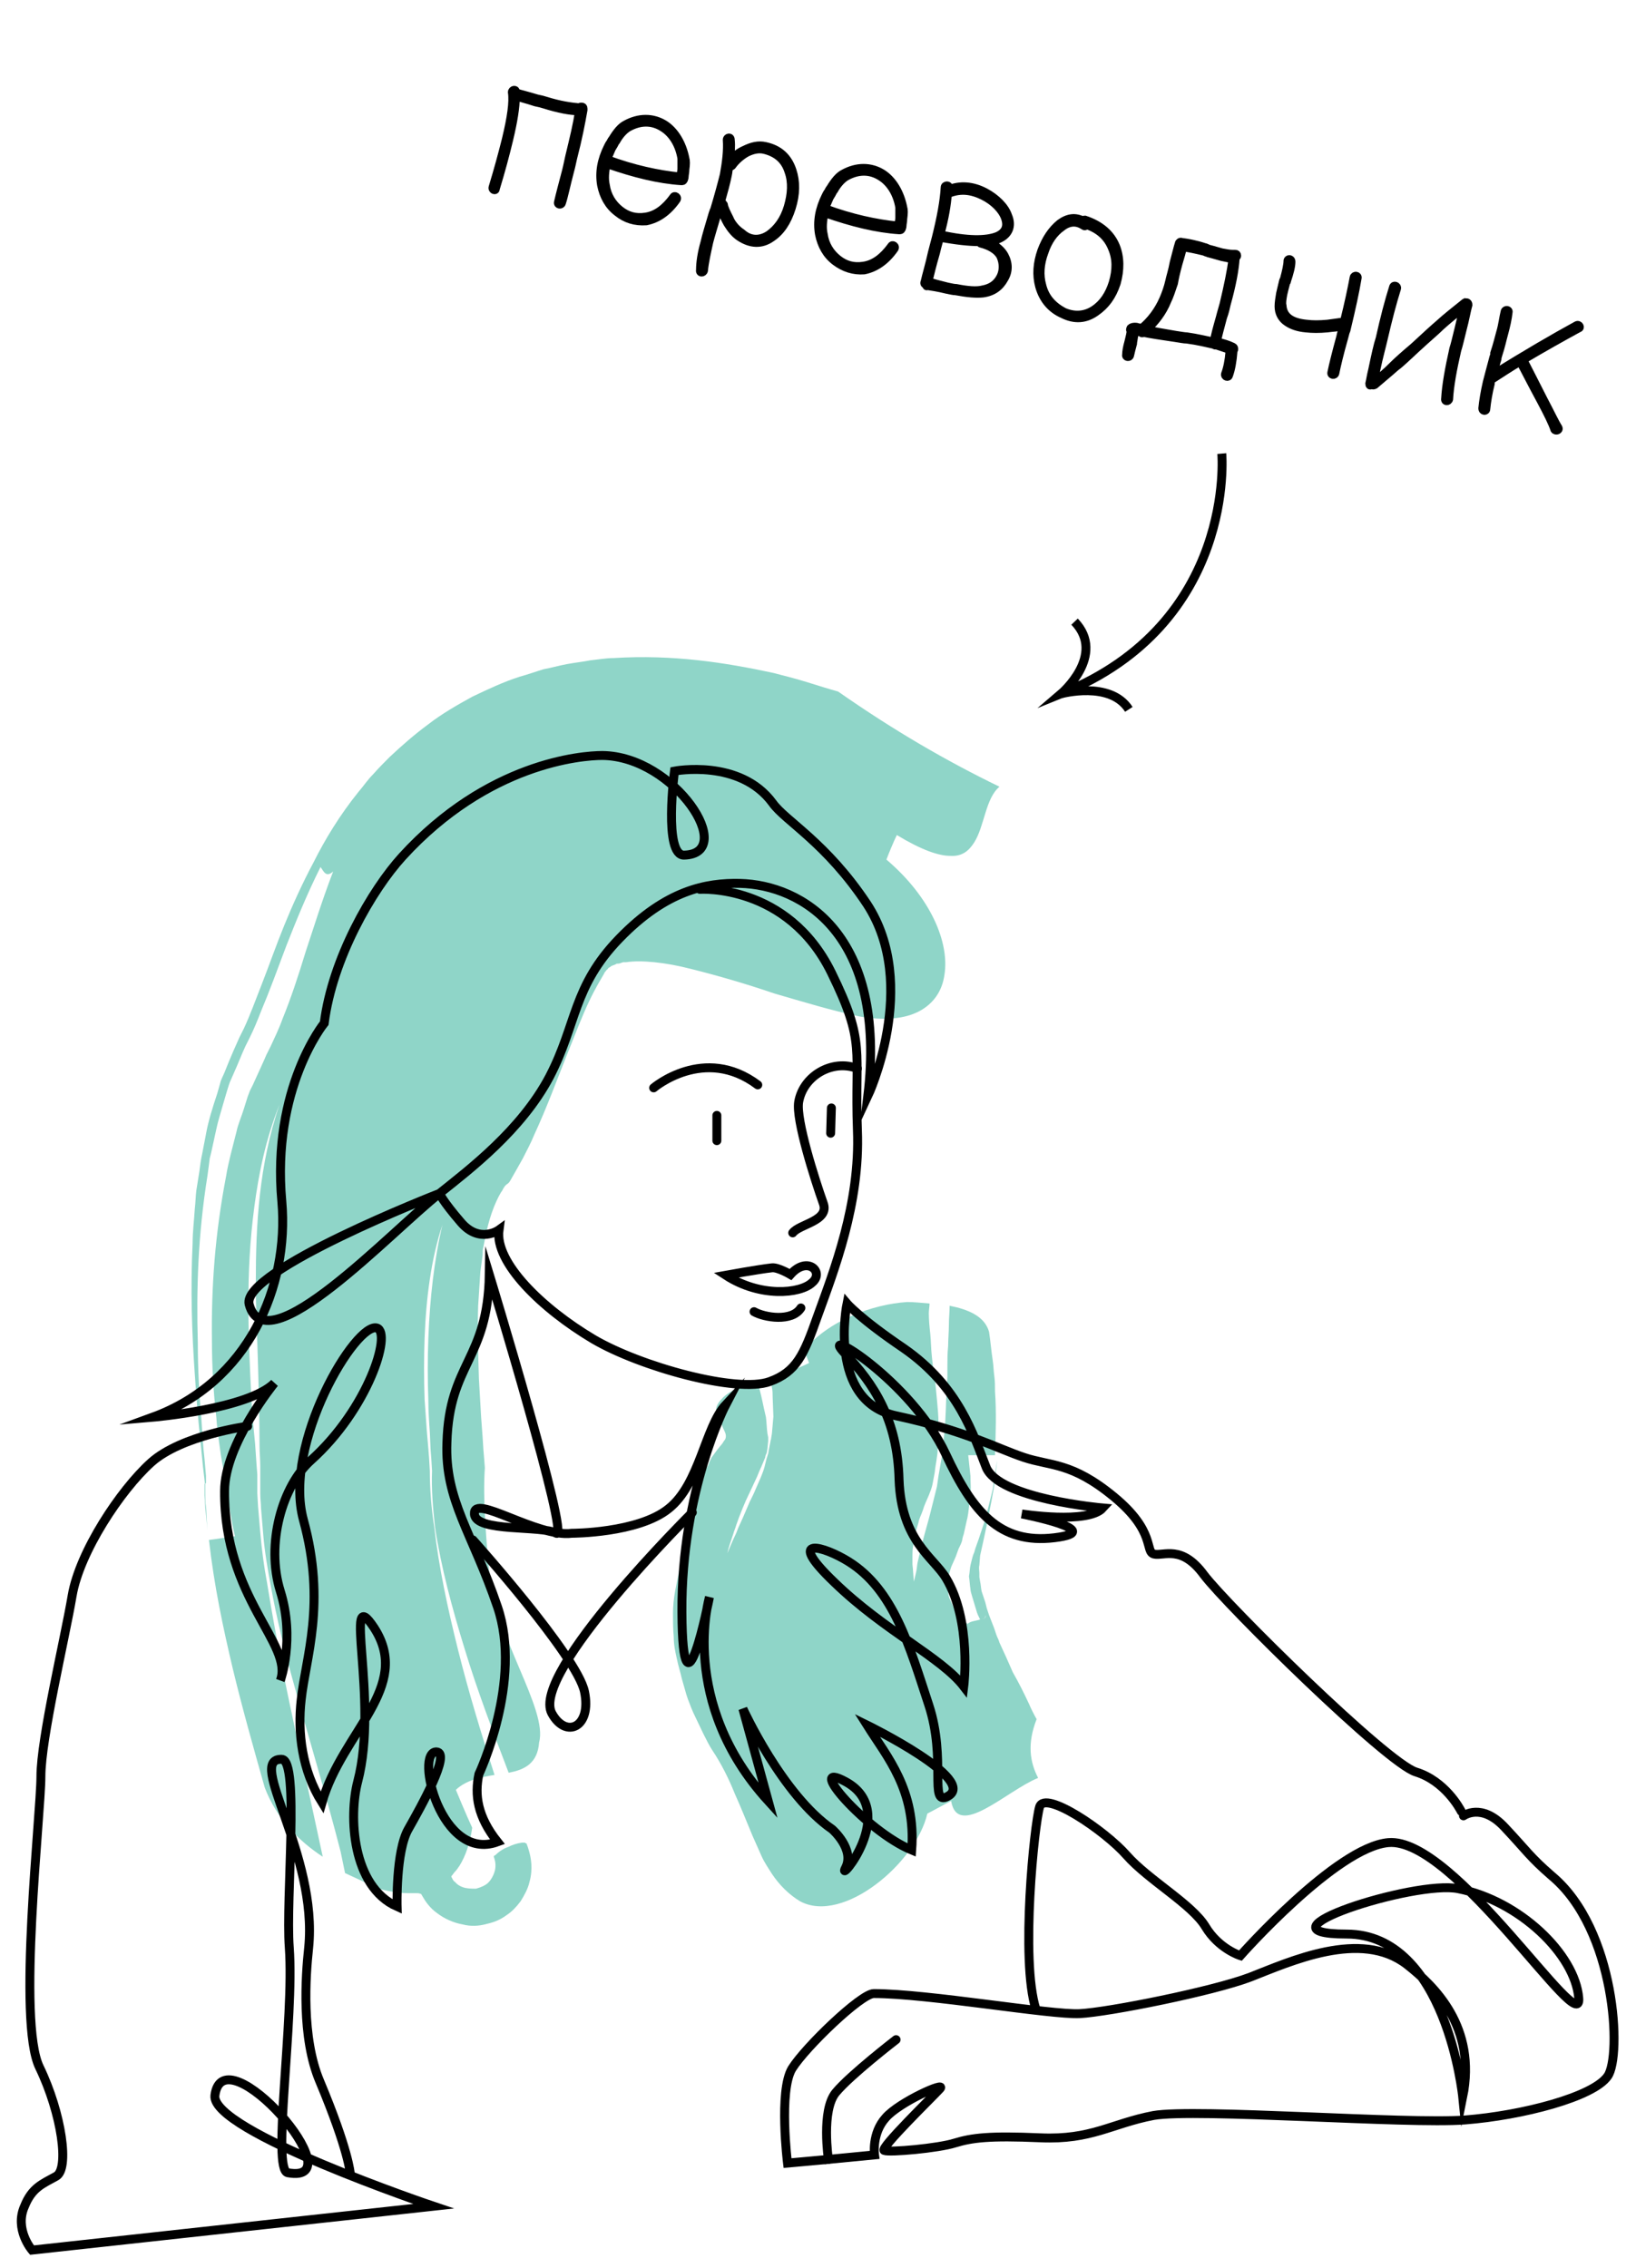 <?xml version="1.0" encoding="UTF-8"?> <!-- Generator: Adobe Illustrator 25.0.0, SVG Export Plug-In . SVG Version: 6.00 Build 0) --> <svg xmlns="http://www.w3.org/2000/svg" xmlns:xlink="http://www.w3.org/1999/xlink" id="Слой_1" x="0px" y="0px" viewBox="0 0 220 305" style="enable-background:new 0 0 220 305;" xml:space="preserve"> <style type="text/css"> .st0{stroke:#000000;stroke-miterlimit:10;} .st1{fill:none;stroke:#000000;stroke-width:1.2;stroke-miterlimit:10;} .st2{fill:#8FD5C8;} .st3{fill:none;stroke:#000000;stroke-width:1.2;stroke-linecap:round;stroke-miterlimit:10;} .st4{fill:none;stroke:#000000;stroke-miterlimit:10;} </style> <g> <path class="st0" d="M66.2,25.2c0.7-2.3,1.3-4.5,1.8-6.5c0.7-2.9,1-5,0.8-6.3c0-0.4,0.6-0.5,0.6-0.1c0,0,0,0.1,0,0.1 c0.6,0.2,1.5,0.4,2.8,0.8c0.5,0.1,0.9,0.2,1.2,0.3c1.9,0.6,3.4,0.8,4.5,0.9c0.1-0.1,0.2-0.1,0.3-0.1c0.2,0,0.3,0.1,0.3,0.3l0,0 c0,0,0,0,0,0c0,0.1,0,0.1,0,0.2c-0.3,1.7-0.7,3.8-1.4,6.5c-0.1,0.4-0.2,1-0.4,1.7c-0.5,1.9-0.8,3.4-1.1,4.3 c-0.1,0.4-0.7,0.3-0.6-0.1c0.2-0.9,0.6-2.4,1.1-4.3c0.2-0.8,0.3-1.4,0.4-1.8c0.6-2.5,1.1-4.5,1.3-6.1c-1.1,0-2.7-0.3-4.6-0.9 c-0.3-0.1-0.7-0.2-1.2-0.3c-1.2-0.4-2.1-0.6-2.6-0.8c0,1.4-0.3,3.3-0.9,5.8c-0.5,2.1-1.1,4.3-1.8,6.6 C66.7,25.8,66.1,25.6,66.2,25.2z"></path> <path class="st0" d="M83,28.6c-1.2-0.9-1.9-2.2-2.2-3.7c-0.3-1.7,0-3.4,0.9-5.2c0.1-0.2,0.2-0.4,0.3-0.5c0.1-0.2,0.2-0.4,0.3-0.5 c0.6-1,1.2-1.7,1.8-2c1.8-1,3.7-1,5.3,0c1.4,0.9,2.4,2.6,2.8,4.6c0.1,0.3,0.1,0.8,0,1.5c0,0.4-0.1,0.7-0.1,1c0,0.2-0.1,0.3-0.1,0.4 c-0.1,0.2-0.2,0.2-0.4,0.2c-3-0.2-6.3-1-10-2.3c-0.2,1-0.3,1.9-0.1,2.8c0.2,1.4,0.9,2.5,1.9,3.3c1,0.8,2.1,1.1,3.4,0.9 c1.4-0.2,2.6-1.1,3.7-2.6c0.2-0.4,0.8,0,0.5,0.4c-1.2,1.7-2.6,2.6-4.1,2.9C85.4,29.9,84.1,29.5,83,28.6z M91.5,23.5 c0-0.2,0.1-0.5,0.1-0.8c0-0.7,0-1.1,0-1.4c-0.3-1.8-1.2-3.3-2.5-4.1c-1.4-0.9-3-0.9-4.6,0c-0.5,0.3-1.1,0.9-1.6,1.8 c-0.1,0.1-0.2,0.3-0.3,0.5L82.3,20c-0.2,0.5-0.4,0.9-0.6,1.4c3.5,1.3,6.8,2,9.7,2.3C91.4,23.6,91.5,23.5,91.5,23.5z"></path> <path class="st0" d="M94.7,32.6c0.2-0.9,0.6-2.2,1.1-3.9c0.1-0.2,0.1-0.4,0.2-0.5c0.6-2,1-3.5,1.3-4.7c0.3-1.7,0.5-3.2,0.4-4.7 c0-0.4,0.6-0.5,0.6,0c0.1,0.9,0,1.8-0.1,2.8c0.5-0.7,1.2-1.2,1.9-1.5c1-0.5,1.9-0.7,2.8-0.5c1.9,0.4,3.1,1.5,3.7,3.3 c0.5,1.5,0.5,3.2-0.1,5.1c-0.6,1.9-1.5,3.2-2.7,4c-1.4,1-2.9,0.9-4.4-0.1c-0.6-0.4-1.1-1-1.6-1.8c-0.3-0.5-0.6-1.2-1-2.1 c0,0,0,0,0-0.1c-0.1,0.2-0.1,0.5-0.3,0.9c-0.5,1.7-0.9,3-1.1,3.8c-0.3,1.4-0.6,2.7-0.7,3.8c-0.1,0.4-0.7,0.4-0.6-0.1 C94.1,35.3,94.3,34,94.7,32.6z M103.4,31.5c1.1-0.8,2-2,2.5-3.7c0.5-1.7,0.6-3.3,0.1-4.7c-0.5-1.6-1.6-2.5-3.2-2.9 c-0.8-0.2-1.6,0-2.4,0.4c-0.7,0.4-1.4,1-1.9,1.7c-0.1,0.1-0.2,0.2-0.4,0.1c-0.1,0.4-0.1,0.8-0.2,1.2c-0.2,1-0.5,2.1-0.9,3.5 c0.1,0,0.1,0.1,0.1,0.1l0.1,0.1c0,0.1,0,0.1,0.1,0.1c0.1,0.1,0.1,0.2,0.1,0.3c0.3,0.9,0.7,1.5,0.9,2c0.4,0.7,0.9,1.2,1.5,1.6 C100.9,32.3,102.2,32.3,103.4,31.5z"></path> <path class="st0" d="M112.3,35.2c-1.2-0.9-1.9-2.2-2.2-3.7c-0.3-1.7,0-3.4,0.9-5.2c0.1-0.2,0.2-0.4,0.3-0.5 c0.1-0.2,0.2-0.4,0.3-0.5c0.6-1,1.2-1.7,1.8-2c1.8-1,3.7-1,5.3,0c1.4,0.9,2.4,2.6,2.8,4.6c0.1,0.3,0.1,0.8,0,1.5 c0,0.4-0.1,0.7-0.1,1c0,0.2-0.1,0.3-0.1,0.4c-0.1,0.2-0.2,0.2-0.4,0.2c-3-0.2-6.3-1-10-2.3c-0.2,1-0.3,1.9-0.1,2.8 c0.2,1.4,0.9,2.5,1.9,3.3c1,0.8,2.1,1.1,3.4,0.9c1.4-0.2,2.6-1.1,3.7-2.6c0.2-0.4,0.8,0,0.5,0.4c-1.2,1.7-2.6,2.6-4.1,2.9 C114.8,36.5,113.5,36.1,112.3,35.2z M120.8,30.1c0-0.2,0.1-0.5,0.1-0.8c0-0.7,0-1.1,0-1.4c-0.3-1.8-1.2-3.3-2.5-4.1 c-1.4-0.9-3-0.9-4.6,0c-0.5,0.3-1.1,0.9-1.6,1.8c-0.1,0.1-0.2,0.3-0.3,0.5l-0.3,0.5c-0.2,0.5-0.4,0.9-0.6,1.4 c3.5,1.3,6.8,2,9.7,2.3C120.8,30.2,120.8,30.1,120.8,30.1z"></path> <path class="st0" d="M124.5,38.3c-0.2,0-0.3-0.2-0.2-0.4c0.2-0.9,0.6-2.2,1-4c0.2-0.8,0.4-1.5,0.5-1.9c0.7-2.8,1.1-5,1.2-6.8 c0-0.4,0.7-0.4,0.6,0c0,0.1,0,0.1,0,0.2c1.5-0.6,3.2-0.5,4.9,0.4c1.5,0.8,2.7,2,3.1,3.2c0.6,1.4,0.1,2.6-1.3,3.2 c-0.4,0.2-0.8,0.3-1.2,0.4c0.9,0.4,1.6,1,2,1.7c0.6,1.1,0.6,2.2,0,3.2c-0.6,1.1-1.5,1.8-2.9,2c-0.9,0.1-2.1,0-3.7-0.3 c-0.3,0-0.7-0.1-1.2-0.2c-1.2-0.3-2-0.4-2.6-0.5C124.6,38.6,124.5,38.5,124.5,38.3z M127.4,38.5c0.5,0.1,0.9,0.2,1.2,0.2 c1.5,0.3,2.7,0.4,3.5,0.2c1.1-0.2,1.9-0.7,2.4-1.7c0.4-0.8,0.4-1.8,0-2.7c-0.4-0.8-1.4-1.4-2.6-1.7c-0.1,0-0.1-0.1-0.2-0.2 c-1.4,0-3.2-0.2-5.3-0.6c0,0,0,0.1,0,0.1c-0.1,0.4-0.3,1-0.5,1.9c-0.5,1.7-0.8,3-1,3.8C125.4,38,126.2,38.2,127.4,38.5z M134.1,31.7c1.1-0.5,1.4-1.3,1-2.4c-0.4-1.1-1.5-2.2-2.9-2.9c-1.6-0.8-3-0.9-4.4-0.4c-0.1,0-0.2,0-0.3,0c-0.1,1.5-0.4,3.3-1,5.5 C130.1,32.3,132.6,32.3,134.1,31.7z"></path> <path class="st0" d="M139.7,38.5c-0.4-1.5-0.3-3.1,0.3-4.8c0.6-1.6,1.4-2.8,2.5-3.7c1.1-0.8,2.1-0.9,3.1-0.4 c0.1-0.1,0.2-0.1,0.3-0.1c2.1,0.7,3.5,1.9,4.2,3.6c0.6,1.5,0.6,3.2,0.1,5c-0.6,1.8-1.5,3-2.8,3.9c-1.4,1-2.9,1.1-4.5,0.3 C141.3,41.6,140.2,40.3,139.7,38.5z M147.1,41.6c1.2-0.8,2-2,2.5-3.6c0.5-1.7,0.5-3.2-0.1-4.6c-0.6-1.5-1.7-2.5-3.4-3.1 c-0.1,0.2-0.3,0.2-0.4,0.1c-0.9-0.6-1.9-0.6-2.9,0.2c-1,0.7-1.8,1.8-2.3,3.3c-0.6,1.6-0.7,3.1-0.3,4.5c0.4,1.6,1.4,2.7,2.9,3.5 C144.5,42.5,145.9,42.4,147.1,41.6z"></path> <path class="st0" d="M151.7,46L151.7,46c0.2-0.8,0.3-1.2,0.3-1.5c-0.1-0.1-0.1-0.2,0-0.4c0.1-0.1,0.3-0.2,0.6-0.2 c0.1,0,0.3,0,0.5,0.1c0.1,0,0.2,0,0.4,0.1c1.2-1,2.2-2.3,2.9-3.9c0.3-0.7,0.6-1.5,0.8-2.4c0.1-0.5,0.4-1.4,0.6-2.5 c0.3-1.1,0.5-2,0.7-2.6c0-0.1,0.2-0.3,0.4-0.2c0,0,0,0,0,0c0,0,0,0,0,0c0.8,0.1,1.9,0.3,3.1,0.7c0.1,0,0.3,0.1,0.5,0.2 c0.8,0.2,1.4,0.4,1.8,0.5c0.6,0.1,1,0.2,1.5,0.2c0.1,0,0.2,0,0.2,0c0,0,0,0,0.1,0c0.2,0,0.3,0.1,0.3,0.3c0,0.1-0.1,0.2-0.2,0.3 c-0.1,1.6-0.5,3.7-1.2,6.2c-0.1,0.4-0.2,1-0.5,1.8c-0.4,1.5-0.7,2.6-0.8,3.2c0.8,0.2,1.5,0.4,2.1,0.7c0.2,0.1,0.2,0.2,0.2,0.4 c0,0.1-0.1,0.1-0.1,0.2c0,0,0,0.1,0,0.1c-0.1,1.3-0.3,2.4-0.6,3.2c-0.1,0.4-0.7,0.2-0.6-0.2c0.3-0.8,0.5-1.8,0.6-3 c0-0.1,0-0.1,0.1-0.2c-0.6-0.2-1.2-0.4-1.8-0.6c-0.1,0-0.1,0-0.2,0s-0.1-0.1-0.2-0.1c-0.9-0.2-2.1-0.5-3.6-0.7 c-0.4,0-0.8-0.1-1.5-0.2c-2-0.3-3.4-0.5-4.3-0.7c-0.2,0.1-0.3,0.1-0.4-0.1c0,0,0,0-0.1,0c-0.1,0-0.2,0-0.2,0 c-0.2,0-0.3-0.1-0.4-0.1c-0.1,0.3-0.2,0.8-0.3,1.5l0,0.1c-0.2,0.7-0.3,1.2-0.4,1.6c-0.1,0.4-0.7,0.3-0.6-0.1 C151.4,47.3,151.5,46.7,151.7,46z M158.1,45c0.7,0.1,1.2,0.2,1.5,0.2c1.4,0.2,2.6,0.5,3.6,0.7c0.1-0.7,0.4-1.8,0.8-3.2 c0.2-0.8,0.4-1.4,0.5-1.8c0.6-2.5,1-4.5,1.2-6c-0.4-0.1-0.9-0.2-1.4-0.3c-0.4-0.1-1-0.3-1.8-0.5c-0.2-0.1-0.4-0.1-0.5-0.2 c-1.2-0.3-2.2-0.5-2.9-0.6c-0.1,0.5-0.3,1.2-0.6,2.2c-0.3,1.1-0.5,2-0.6,2.6c-0.3,0.9-0.6,1.8-0.9,2.4c-0.6,1.5-1.6,2.8-2.7,3.8 C155.1,44.5,156.4,44.7,158.1,45z"></path> <path class="st0" d="M180.2,45.3c0.1-0.5,0.2-0.8,0.3-1c0-0.1,0.1-0.2,0.1-0.4c-0.7,0.2-1.4,0.2-2.1,0.3c-1.1,0.1-2,0.1-2.9,0 c-1.1-0.1-1.9-0.4-2.5-0.8c-0.8-0.5-1.2-1.3-1.2-2.2c0-0.5,0.1-1.1,0.2-1.7c0.1-0.4,0.2-0.9,0.4-1.7c0,0,0-0.1,0.1-0.2 c0.3-1.1,0.5-2,0.5-2.5c0-0.4,0.6-0.4,0.6,0.1c0,0.6-0.2,1.4-0.6,2.6c0,0.1,0,0.1-0.1,0.2c-0.2,0.7-0.3,1.2-0.4,1.6 c-0.1,0.6-0.2,1.1-0.1,1.5c0.1,1.4,1.1,2.2,3.2,2.4c0.8,0.1,1.7,0.1,2.8,0c0.7-0.1,1.5-0.2,2.2-0.3c0.6-2.4,1-4.3,1.3-5.9 c0.1-0.4,0.7-0.3,0.6,0.1c-0.3,1.8-0.8,4.1-1.5,7c-0.1,0.2-0.2,0.6-0.3,1c-0.6,2.1-1,3.8-1.2,4.8c-0.1,0.4-0.7,0.3-0.6-0.1 C179.2,49.1,179.6,47.5,180.2,45.3z"></path> <path class="st0" d="M184.1,51.6c0.1-0.4,0.2-1.1,0.4-1.9c0.4-1.9,0.7-3.3,1-4.2c0.6-2.7,1.2-5,1.8-6.9c0.1-0.4,0.7-0.2,0.6,0.2 c-0.6,1.9-1.2,4.2-1.8,6.8c-0.2,0.9-0.6,2.3-1,4.2c-0.1,0.7-0.3,1.2-0.3,1.5c0.8-0.6,1.6-1.3,2.5-2.2c0.6-0.6,1.5-1.4,2.8-2.5 c1.4-1.3,2.6-2.4,3.3-3c1.2-1.1,2.4-2,3.5-2.9c0.1,0,0.1,0,0.2-0.1c0.2,0,0.4,0.1,0.4,0.4c-0.2,0.7-0.4,1.9-0.8,3.4 c-0.3,1.2-0.5,2.1-0.7,2.7c-0.6,2.6-1,4.8-1.1,6.6c-0.1,0.4-0.7,0.4-0.6-0.1c0.1-1.8,0.5-4,1.1-6.7c0.2-0.6,0.4-1.5,0.7-2.7 c0.3-1.2,0.5-2.1,0.6-2.7c-0.9,0.7-1.9,1.5-2.9,2.4c-0.7,0.7-1.9,1.7-3.3,3c-1.2,1.1-2.1,2-2.8,2.5c-1,0.9-2,1.7-2.8,2.4 c-0.2,0.1-0.3,0.1-0.4,0c0,0,0,0,0,0c0,0-0.1,0-0.1,0C184.2,52,184.1,51.8,184.1,51.6z"></path> <path class="st0" d="M207.2,54C207.2,54,207.2,54,207.2,54c-1.3-2.4-2.2-4.2-2.8-5.3c-1.2,0.7-2.4,1.5-3.8,2.4 c-0.1,0.1-0.1,0.3-0.1,0.5c-0.3,1.2-0.5,2.4-0.6,3.4c0,0.4-0.6,0.4-0.6-0.1c0.1-1,0.3-2.2,0.6-3.5c0.2-0.8,0.5-1.9,0.9-3.4 c0.1-0.2,0.1-0.3,0.1-0.5c0.4-1.2,0.6-2.1,0.8-2.8c0.3-1,0.4-2,0.6-2.8c0.1-0.4,0.7-0.3,0.6,0.1c-0.1,0.9-0.3,1.8-0.6,2.9 c-0.2,0.7-0.4,1.7-0.8,2.9c0,0.1-0.1,0.2-0.1,0.5c-0.3,0.9-0.4,1.6-0.6,2c4.3-2.7,8.1-4.9,11.2-6.6c0.4-0.2,0.7,0.4,0.3,0.5 c-2.2,1.2-4.7,2.6-7.4,4.2c0.6,1.2,1.5,2.9,2.7,5.3l0,0c0.9,1.7,1.5,3,2,3.8c0.2,0.4-0.4,0.6-0.6,0.3 C208.7,56.9,208.1,55.7,207.2,54z"></path> </g> <path class="st1" d="M164.3,61c0,0,2,22.8-21.6,32.3c0,0,6.1-5.2,1.8-9.7"></path> <path class="st1" d="M142.7,93.3c0,0,6.6-1.8,9.1,2.1"></path> <g> <g> <g> <path class="st2" d="M46.4,251.9c-0.2-1-0.4-1.9-0.6-2.9c-2-7.8-4.3-15.3-6.5-23.3c-1.1-4-2.1-8.1-2.9-12.5 c-0.4-2.2-0.8-4.4-1-6.8c-0.1-1.2-0.2-2.4-0.3-3.6c0-0.6-0.1-1.2-0.1-1.9l0-0.9v-0.5c0-0.1,0-0.4,0-0.4c0-0.2,0-0.4,0-0.7l0-1.2 c0-0.9-0.1-1.9-0.1-2.9c0-3.4-0.1-7-0.2-10.6c-0.1-3.7-0.3-7.4-0.3-11.3c0-7.6,0.4-15.7,3.2-23.9c-1.9,4.8-2.8,9.3-3.4,13.8 c-0.6,4.5-0.8,8.8-0.8,13.1c0,4.3,0.2,8.5,0.4,12.6c0.1,2.1,0.3,4.1,0.5,6.1l0.2,2.9l0.1,1.3c0,0.2,0,0.3,0,0.4 c0,0.1,0,0.2,0,0.3c0,0,0,0.2,0,0.4l0,0.5l0,0.9l0.1,1.8c0.1,1.2,0.2,2.4,0.3,3.5c0.2,2.3,0.5,4.6,0.9,6.7 c0.7,4.4,1.5,8.6,2.3,12.7c1.7,8.3,3.5,16.2,5.2,24.2c-3.2-2.1-6.2-5.1-7.8-9.3c-1.5-5.3-3-10.6-4.3-16 c-1.3-5.5-2.5-11.1-3.2-17.3c0.9-0.1,2.6-0.4,3.5-0.5c-0.3-1.2-0.5-2.4-0.7-3.6c-0.1-0.6-0.2-1.2-0.3-1.9l-0.1-1l-0.1-0.9 c0-0.1-0.1-0.2-0.1-0.3l-0.2-0.9l-0.4-2.3c-0.2-1.6-0.5-3.3-0.6-5c-0.4-3.4-0.6-6.9-0.6-10.4c-0.1-7.1,0.4-14.3,1.9-22.1 c0.3-1.9,0.9-4,1.4-6c0.2-1,0.7-2.1,1-3.1l0.5-1.6l0.3-0.8l0.4-0.8c0.5-1.1,1-2.2,1.5-3.3l0.3-0.7l0.2-0.4l0.4-0.8 c0.5-1.1,1.1-2.3,1.6-3.7c1.1-2.7,2.1-5.7,3.1-9c1.1-3.3,2.2-6.9,3.7-10.8c-1,0.9-1.3-0.1-1.7-0.6c0-0.1,0.1-0.2,0.1-0.2 c0,0.1-0.1,0.2-0.1,0.2c-0.3-0.5-0.8-0.5-1.8,1.5c1-2,1.5-2,1.8-1.5c-1.9,3.8-3.3,7.3-4.6,10.6c-1.2,3.2-2.3,6.2-3.4,8.8 c-0.5,1.3-1,2.5-1.5,3.5l-0.4,0.8l-0.2,0.4l-0.4,0.9c-0.5,1.2-1,2.4-1.5,3.5c-0.3,0.6-0.4,1.1-0.6,1.7l-0.5,1.7 c-0.3,1.1-0.7,2.3-0.9,3.3l-0.7,3.2l-0.2,0.8l-0.1,0.8l-0.2,1.5c-1.3,8.1-1.5,15.4-1.3,22.5c0,3.6,0.2,7.1,0.5,10.5 c0.1,1.7,0.2,3.4,0.4,5.1l0.2,2.3c0,0.3,0,0.7,0,0.9c0,0,0,0.1-0.1,0.1c0,0,0,0.2,0,0.3l0,0.4l0,0.8c0,0.5,0,1.1,0.1,1.6 c0.1,1.1,0.1,2.1,0.2,3.2c-0.1-1-0.2-2.1-0.3-3.1l-0.1-1.6l0-0.8l0-0.4c0-0.1,0-0.3,0-0.3c0-0.1,0.1,0.1,0-0.6l-0.2-1.7l-0.4-4 c-0.3-2.8-0.5-5.5-0.7-8.4c-0.4-5.7-0.6-11.5-0.3-17.7c0-1.5,0.2-3.1,0.3-4.7c0.1-0.8,0.1-1.6,0.2-2.4l0.4-2.5 c0.1-0.8,0.2-1.6,0.4-2.5l0.5-2.6c0.3-1.7,0.9-3.6,1.5-5.4l0.4-1.4c0.1-0.5,0.4-1,0.6-1.5c0.4-1,0.8-2,1.2-2.9l0.8-1.8 c0.2-0.4,0.4-0.8,0.6-1.2c0.8-1.7,1.6-3.9,2.5-6.2c0.9-2.3,1.8-4.9,2.9-7.6c1.1-2.7,2.4-5.6,4-8.6c1.5-3,3.5-6.3,6-9.4 c0.7-0.8,1.2-1.6,2-2.4c0.7-0.8,1.5-1.6,2.2-2.3c1.6-1.5,3.3-3,5.2-4.4c1.8-1.4,3.9-2.6,5.9-3.7c2.1-1,4.2-2,6.4-2.7 c1.1-0.3,2.2-0.7,3.2-1c1.1-0.2,2.1-0.5,3.2-0.7c1.1-0.2,2.1-0.3,3.1-0.5c1-0.1,2.1-0.3,3.1-0.3c8-0.5,15,0.6,21.5,2 c1.1,0.3,2.8,0.7,4.4,1.2c1.6,0.5,3.2,1,4.3,1.3c7.6,5.3,14.5,9.3,21.7,12.8c-1.9,1.6-2,5.3-3.4,7.5c-0.7,1.1-1.6,1.9-3.2,1.8 c-1.6,0-3.9-0.8-7.2-2.8c-0.4,0.8-1.1,2.5-1.4,3.3c6,5.1,8.5,11.2,7.8,15.5c-0.3,2.2-1.5,3.9-3.4,4.9c-1.9,1-4.6,1.3-8,0.7 c-3.8-0.8-7.7-2-11.5-3.1c-3.8-1.3-7.6-2.4-11.2-3.3c-3.5-0.9-6.7-1.2-8.7-0.9l-0.4,0l-0.3,0.1c-0.2,0.1-0.4,0.1-0.6,0.1 c-0.2,0.2-0.6,0.2-0.8,0.4c-0.1,0.1-0.2,0.1-0.3,0.2c-0.1,0.1-0.1,0.2-0.2,0.2c-0.1,0.2-0.3,0.3-0.4,0.6c-0.4,0.7-1.1,1.8-2,3.7 c-0.9,1.9-1.9,4.5-3.1,7.5c-1.2,3-2.5,6.6-4.3,10.5c-0.4,1-1,2.1-1.5,3.1c-0.3,0.5-0.6,1.1-0.9,1.6l-0.8,1.4 c-0.1,0.2-0.3,0.4-0.5,0.5l-0.1,0.1l-0.1,0.1l-0.2,0.3c-0.1,0.2-0.2,0.4-0.3,0.5c-0.9,1.5-1.7,3.7-2.2,6.4l-0.2,1 c-0.1,0.3-0.1,0.7-0.1,1.1l-0.3,2.2c-0.1,1.5-0.2,3-0.3,4.6c-0.1,3.1,0,6.4,0.1,9.8c0.1,1.7,0.2,3.4,0.3,5.2l0.2,2.7l0.1,1.6 l0.1,1.2l0.1,1.3c-0.3,4.3,0.2,9.8,0.7,15.4c0.5,3.3,2.3,7.7,4,11.7c1.7,4,3.2,7.6,2.6,9.8c-0.2,2.8-1.9,3.7-4.1,4.1 c-2.1-5.5-4.2-11-5.9-16.6c-1.7-5.5-3.2-11.1-4-16.4c-0.3-2.7-0.5-5.2-0.4-7.6l-0.1-1.6l-0.1-1.3l-0.1-2.3 c-0.1-1.4-0.2-2.9-0.2-4.3c-0.1-2.8-0.1-5.6,0-8.3c0.2-5.4,0.8-10.7,1.9-15.3c-1.5,4.5-2.2,9.8-2.4,15.2c-0.1,2.7-0.1,5.5,0,8.3 c0.1,1.4,0.2,2.8,0.3,4.3l0.2,2.3l0.1,1.3l0.1,1.7c0,2.5,0.2,5,0.6,7.6c0.6,5.3,1.8,10.9,3.2,16.5c1.4,5.6,3.1,11.2,4.9,16.8 c-1.9,0.3-3.8,0.7-5.2,2c0,0,1.4,3.4,2.2,5.1c-0.3,2.1-0.9,3.8-1.7,5.1c-0.2,0.3-0.4,0.6-0.7,0.9l-0.3,0.4l-0.1,0.1l0,0.1 c0,0,0,0,0.1,0.2c0.1,0.2,0.2,0.4,0.4,0.5c0.3,0.4,0.9,0.7,1.4,0.8c0.5,0.1,1.1,0.1,1.4,0.1c0.3-0.1,0.8-0.2,1.4-0.6 c0.6-0.4,1.1-1.4,1.2-2.1c0.1-0.8-0.1-1.3-0.2-1.6l0,0c0-0.1,0.1-0.2,0.2-0.2c0.5-0.5,1.1-0.9,1.7-1.1c0.6-0.3,1.2-0.5,1.9-0.6 c0.1,0,0.2,0,0.3,0c0.1,0,0.1,0,0.2,0.1l0.1,0l0,0l0,0c-0.1-0.2,0.2,0.5,0.3,0.9c0.3,1,0.6,2.5,0.1,4.3c-0.2,0.9-0.7,1.8-1.2,2.6 c-0.6,0.8-1.2,1.4-1.8,1.8c-1.2,0.9-2.2,1.1-3,1.3c-0.8,0.2-1.9,0.3-3,0c-1.2-0.2-2.5-0.8-3.4-1.5c-1-0.7-1.6-1.6-2-2.3 c-0.3-0.5-0.1-0.2-0.2-0.3l0,0l0,0l0,0c-0.3-0.1-0.4-0.1-0.6-0.1c-0.4,0-0.7,0-1.1,0c-1.4,0-2.9-0.3-4.4-0.7 C49.3,253.2,47.9,252.6,46.4,251.9z"></path> </g> </g> </g> <g> <g> <g> <path class="st2" d="M125,175.3c0,0.4-0.1,0.9-0.1,1.3c0,0.9,0.1,1.9,0.2,2.8c0.1,1,0.1,2,0.2,2.9c0.1,1,0.2,1.9,0.4,2.9 c0.1,1,0.2,2.1,0.3,3.1c0.1,1.1,0.2,2.1,0.2,3.1c0,1.1,0,2.2-0.1,3.3c0,1.1-0.3,2.2-0.4,3.3c-0.1,0.5-0.2,1.1-0.3,1.6 c-0.1,0.5-0.3,1-0.5,1.5c-0.3,0.7-0.6,1.3-0.8,2c-0.2,0.6-0.5,1.1-0.6,1.7c-0.4,1.3-0.6,2.1-0.7,3.1c-0.1,0.5-0.1,0.9-0.1,1.3 c0,0.4,0,0.8,0,1.2c0.1,0.8,0.1,1.5,0.2,2.3c0.1-0.4,0.2-0.9,0.3-1.3c0.1-0.4,0.1-0.8,0.2-1.3c0.2-0.9,0.4-1.7,0.7-2.9 c0.3-1.2,0.7-2.5,1-3.7l0.6-2.4l0.3-1.2l0.2-1.4l0.5-2.9c0.1-1,0.2-2,0.3-3c0.2-2.1,0.2-3.9,0.3-5.9l0.1-1.5v-1.4 c0-0.9,0-1.8,0.1-2.8c0-0.9,0.1-1.9,0.1-2.8c0-0.9,0.1-1.8,0.1-2.6c2.5,0.5,4.7,1.4,5.3,3.5c0.2,1.3,0.3,2.6,0.5,3.9 c0.1,0.6,0.1,1.3,0.2,2c0.1,0.7,0.1,1.4,0.1,2.1c0.2,2.7,0.1,5.8,0,8.6c-0.9,0-2.7,0-3.6,0c0.1,0.9,0.2,1.9,0.3,2.8 c0,0.9,0.1,1.9,0,2.6c-0.1,0.8-0.2,1.6-0.3,2.4l-0.1,0.6l-0.1,0.4l-0.2,0.9l-0.2,0.9c-0.1,0.3-0.2,0.6-0.2,0.8 c-0.1,0.4-0.3,0.8-0.5,1.2l-0.4,1.1l-0.4,0.9c-0.3,0.6-0.4,1.2-0.6,1.8c-0.1,0.6-0.1,1.3,0,2c0,0.3,0.1,0.7,0.3,1.1 c0.2,0.4,0.3,0.7,0.5,1.1c0.2,0.4,0.4,0.7,0.7,1c0.3,0.4,0.7,0.7,1.1,1.1c0.4-0.4,1.1-0.4,1.7-0.6l0,0.1l0-0.1 c0.5-0.1,0.9-0.2,0.7-0.6c0.1,0.4-0.2,0.5-0.7,0.6c-0.2-0.4-0.4-0.8-0.5-1.2l-0.3-1l-0.3-1c-0.1-0.3-0.2-0.7-0.2-0.9 c-0.1-0.6-0.1-1.1-0.2-1.7c0.1-0.5,0.1-1,0.2-1.5l0.2-0.8c0.1-0.3,0.1-0.5,0.3-0.9c0.2-0.8,0.5-1.4,0.9-2.7 c0.2-0.6,0.4-1.2,0.6-1.8c0.2-0.8,0.4-1.6,0.6-2.4l0.3-1.2c0.1-0.4,0.2-0.9,0.2-1.4c0.2-1,0.3-1.9,0.5-2.9 c-0.2,1.5-0.3,3.1-0.6,4.5c-0.2,1.2-0.5,2.5-0.7,3.7c-0.2,0.9-0.4,1.9-0.6,2.8l-0.4,1.8l-0.1,1.3c-0.1,0.4,0,0.7,0,1.1 c0,0.2,0,0.3,0,0.5l0.1,0.6c0.1,0.4,0.1,0.8,0.2,1.3l0.5,1.5l0.2,0.8c0.1,0.3,0.2,0.6,0.3,0.9l0.7,1.8l0.3,0.9 c0.1,0.3,0.3,0.6,0.4,1c0.6,1.3,1.2,2.6,1.8,4c0.8,1.4,1.5,2.8,2.2,4.3c0.2,0.5,0.7,1.5,1,2c-1.3,3.3-0.9,5.8,0.2,7.9 c-4.2,1.7-10.8,8.3-11.7,3.1c-0.8,0.4-2.4,1.3-3.2,1.7c-1.5,6.6-11.3,14.9-17.1,11.8c-1.5-0.9-2.8-2.2-3.8-3.7 c-0.5-0.8-1-1.5-1.4-2.4c-0.4-0.9-0.8-1.8-1.2-2.7c-0.8-1.9-1.5-3.7-2.4-5.7c-0.8-2-1.8-4-3-5.8c-0.4-0.6-0.8-1.4-1.2-2.2 c-0.4-0.8-0.7-1.5-1.1-2.3s-0.7-1.6-1-2.4l-0.2-0.6l-0.2-0.7l-0.4-1.4c-0.2-0.9-0.5-1.8-0.7-2.8c-0.2-0.9-0.4-1.8-0.4-2.9 c-0.1-1-0.1-2.1-0.1-3.1c0-1,0.1-2,0.3-3.1c0.3-1.5,0.6-2.9,0.8-4.4c0.3-1.4,0.6-2.8,0.9-4.1c0.1-0.7,0.3-1.3,0.5-1.9l0.5-1.7 l0.2-0.8l0.2-0.6l0.4-1.3l0.2-0.6l0.2-0.4c0.1-0.3,0.2-0.5,0.4-0.8l0.2-0.4l0.1-0.3c0.1-0.2,0.2-0.4,0.3-0.6 c0.3-0.4,0.5-0.7,0.8-1.1c0.2-0.2,0.3-0.4,0.5-0.6c0.2-0.2,0.3-0.5,0.5-0.7c0.2-0.4,0.1-0.8-0.1-1.2c-0.1-0.2-0.2-0.4-0.3-0.7 s-0.3-0.5-0.4-0.7c-0.2-0.5-0.4-0.9-0.4-1.4c0-0.4,0.2-0.9,0.7-1.4c0.9-1.1,2.7-1.8,4.8-2.5c0.6,1.8,0.8,3.3,1.2,4.9 c0.1,0.8,0.1,1.5,0.2,2.2l0.1,0.5c0,0.2,0,0.3,0,0.5l-0.1,1l-0.1,0.6c-0.1,0.2-0.2,0.4-0.2,0.6l-0.5,1.2 c-0.2,0.4-0.4,0.9-0.6,1.4l-0.7,1.5l-0.8,1.7c-0.3,0.7-0.6,1.4-0.9,2.2l-0.4,1.1c-0.1,0.4-0.3,0.8-0.4,1.2 c-0.3,0.9-0.6,1.7-0.8,2.6c0.4-0.9,0.7-1.7,1.1-2.5c0.2-0.4,0.3-0.8,0.5-1.2l0.5-1.1c0.3-0.7,0.6-1.4,0.9-2.1 c0.3-0.6,0.6-1.2,0.8-1.7l0.7-1.6c0.2-0.5,0.4-1,0.5-1.4l0.3-1.2c0.1-0.2,0.1-0.4,0.2-0.6l0.1-0.6l0.2-1c0-0.2,0.1-0.3,0.1-0.5 l0.1-0.6l0.2-2.3l-0.1-2.6c0-0.4,0-0.9-0.1-1.3l-0.2-1.4c1.8-0.5,3.6-1.1,5.2-1.9c0,0-0.4-1.1-0.7-1.7c3.3-4,9.2-6.2,13.9-6.5 C122.8,175.1,123.9,175.2,125,175.3z"></path> </g> </g> </g> <g> <path class="st3" d="M94.1,119.6c0,0,11.8-0.8,17.7,11.2c4.7,9.6,3.1,10.2,3.5,21.2c0.4,9.9-3.2,19-5.4,25.1 c-1.8,5.1-2.8,7.4-6.4,8.7c-4.4,1.6-17.4-2-23.7-5.7c-6.9-4.1-13.3-10.3-12.7-14.7c0,0-2.6,1.9-5.1-1s-2.9-3.9-2.9-3.9 s-26.7,10.4-25.6,14.9c2.2,8.4,19.1-9.8,25.6-14.9c4-3.2,11-8.5,14.8-15.7c3.7-7.1,3.1-12.1,9.4-18.6c6.3-6.5,11.7-7.5,16.2-7.4 c8.3,0.2,19.8,6.8,17.2,28.6c0,0,7-14.9-0.1-25.8c-5.5-8.3-11-11.2-12.7-13.6c-4.4-6-13.2-4.3-13.2-4.3s-1.5,11.4,1.3,11.3 c7.2-0.2-1.2-13.3-11-13.4c-2.8,0-15.4,1-26.9,13.6c-4.1,4.5-9.4,13.7-10.5,22.4c0,0-7.1,8.7-5.7,24c1,11.4-4.5,24.3-17.4,29 c0,0,12.9-1.1,16.4-4.6c0,0-6.7,8.2-6.7,14.5c-0.1,14.5,9.3,20.6,7.5,25.5c0,0,2-5.6,0-12s0.3-14.2,4.1-17.6 c7.7-6.9,10.9-17.1,8.9-17.8c-2.8-0.9-12.7,15.5-9.9,25.8c3.1,11.3,0.3,18.5-0.3,24.2c-0.5,4.4,0.1,9.5,2.8,13.8 c2.7-9.5,12.2-15.5,7-23.5c-4.3-6.5,0.7,9.7-2.2,20.7c-1.2,4.6-0.8,14.1,5.3,16.8c0,0-0.2-7.4,1.5-10.4s5.8-10.3,3.8-10.4 c-3-0.1,0.6,14.9,8.2,12.1c-2.7-3.4-3.1-6.3-2.5-9.1c0,0,5.9-12.5,2.5-22.5s-7.1-14.3-6.8-22.1c0.3-10.7,5.5-11.1,5.7-22.6 c0,0,10.9,35.8,9,34.8c-1.9-1.1-10.9-0.1-11-2.6c-0.2-2.8,8.4,3.2,13.1,2.6c0,0,8.9,0,13-3.3c4.2-3.3,4.9-11,7.7-14 c0,0-6,11.5-5.9,27.9s3.7-2,3.7-2s-4.2,14.1,7.9,27.4l-3.4-12.4c0,0,5.3,11.6,12,16.2c0,0,3.1,2.7,1.8,5.2c-1.3,2.5,7.4-7.6,0-11.6 c-5.7-3.1,2.8,6.7,8.9,9.2c0.6-8.1-3.3-12.5-6-16.8c0,0,15.1,7.4,10.8,9.6c-2.5,1.3-0.1-5-2.5-12.3c-2.6-7.9-4.7-15.5-10.8-19.3 c-3.2-2-8.7-3.7-1.9,2.8c6.7,6.5,14.4,10.1,17.4,14c0,0,1.1-8.8-2.4-14.6c-1.7-2.8-6-5-6.3-13.2c-0.2-8.1-3.4-12.9-7.3-17 s9,3.7,13.6,13.6c3.6,7.7,7.2,12.1,14.6,11.2s-4.4-3.2-4.4-3.2s8.9,1.4,10.9-0.8c0,0-14-1.2-15.7-5.5s-3.6-10.8-11.1-16 c-5.9-4-7.6-6-7.6-6s-2.7,13.1,6.6,15.1s13.6,4.4,17.2,5.6s6.4,0.6,12.1,5.3s4.1,7.4,5.4,7.7c1.3,0.3,3.7-1.3,6.7,2.8 c3.1,4.1,24.6,25.3,28.5,26.5c3.9,1.2,5.9,4.9,6.1,5.3"></path> <path class="st3" d="M87.9,146.3c0,0,6.8-5.8,14-0.4"></path> <path class="st3" d="M115.3,143.7c-3.4-1.3-7.3,1-7.9,4.5c-0.4,2.4,2.2,10.5,3.3,13.6c0.9,2.4-3.2,2.8-4.1,4"></path> <path class="st3" d="M106.3,171.4c0,0-1.7-1-2.5-0.9c-1.8,0.2-6.2,1-6.2,1c4.6,3,10,2.5,11.6,1 C110.9,171.1,108.6,168.8,106.3,171.4z"></path> <path class="st3" d="M101.4,176.4c1.4,0.8,5.1,1.4,6.3-0.5"></path> <path class="st3" d="M196.8,244.2c0,0,2.4-1.8,5.5,1.5s3.4,4,6.4,6.6c8.6,7.2,9.4,24.2,7.5,26.9c-1.9,2.8-11.5,5.3-19.2,5.9 s-36.2-1.6-41.9-0.6c-5.7,1.1-8.3,3.3-15.2,3s-9.2,0-11.5,0.7c-2.2,0.7-8.8,1.3-9.5,1c-0.6-0.3,6.5-7.2,7.5-8.3s-5.5,1.8-7.3,3.9 c-1.9,2.1-1.5,5-1.5,5l-6.2,0.6c0,0-1-6.6,1-9s8.1-7.1,8.1-7.1"></path> <path class="st3" d="M111.4,290.4l-5.5,0.5c0,0-1.2-9.7,0.6-12.7c1.8-2.9,9.3-10.1,11-10.1c7.3,0,23.8,2.9,27.7,2.7 c3.9-0.2,17.9-3,22.9-4.9c5.4-2.1,14.9-6.5,21.1-1.7c3.7,2.9,9.4,8.4,7.5,17.8c0,0-2.2-21.9-15.6-21.9c-13.4,0,9.2-7.3,15-6.1 c8.2,1.6,15.7,8.8,16.2,14.7c0.5,5.8-16.7-21.7-25.6-20.9c-7,0.6-19.9,15.2-19.9,15.2s-2.9-0.9-4.7-3.9s-7.7-6.3-10.6-9.6 s-11-8.8-11.7-6.5c-0.7,2.3-2.6,20.6-0.5,27.2"></path> <path class="st3" d="M93.1,203.4c0,0-21.8,21.6-18.9,27c1.9,3.5,5.4,1.9,4.4-2.9s-15-20.4-15-20.4"></path> <path class="st3" d="M33.3,191.8c0,0-8.9,1.2-13,4.9s-9.6,12-10.6,17.9s-4.2,19.2-4.2,24.3c0,5.2-3.2,32.9-0.2,39.1 s4.1,13.8,2.2,14.7c-1.8,1-3.2,1.5-4.2,4c-1.4,3.1,1,5.9,1,5.9l54-5.9c0,0-30-10.1-29.4-14.9c1.1-8.6,19.2,12.1,9.8,10.4 c-2.2-0.4,0.9-20.6,0.2-30.3c-0.5-6.7,1.4-25.2-1-25.3c-4.9-0.2,4.9,12.7,3.6,25.4c-0.4,3.7-1,12,1.5,17.9 c3.9,9.3,4.1,12.4,4.1,12.4"></path> <path class="st4" d="M156.8,232.6"></path> <line class="st3" x1="96.4" y1="150" x2="96.4" y2="153.4"></line> <line class="st3" x1="111.8" y1="149" x2="111.7" y2="152.4"></line> </g> </svg> 